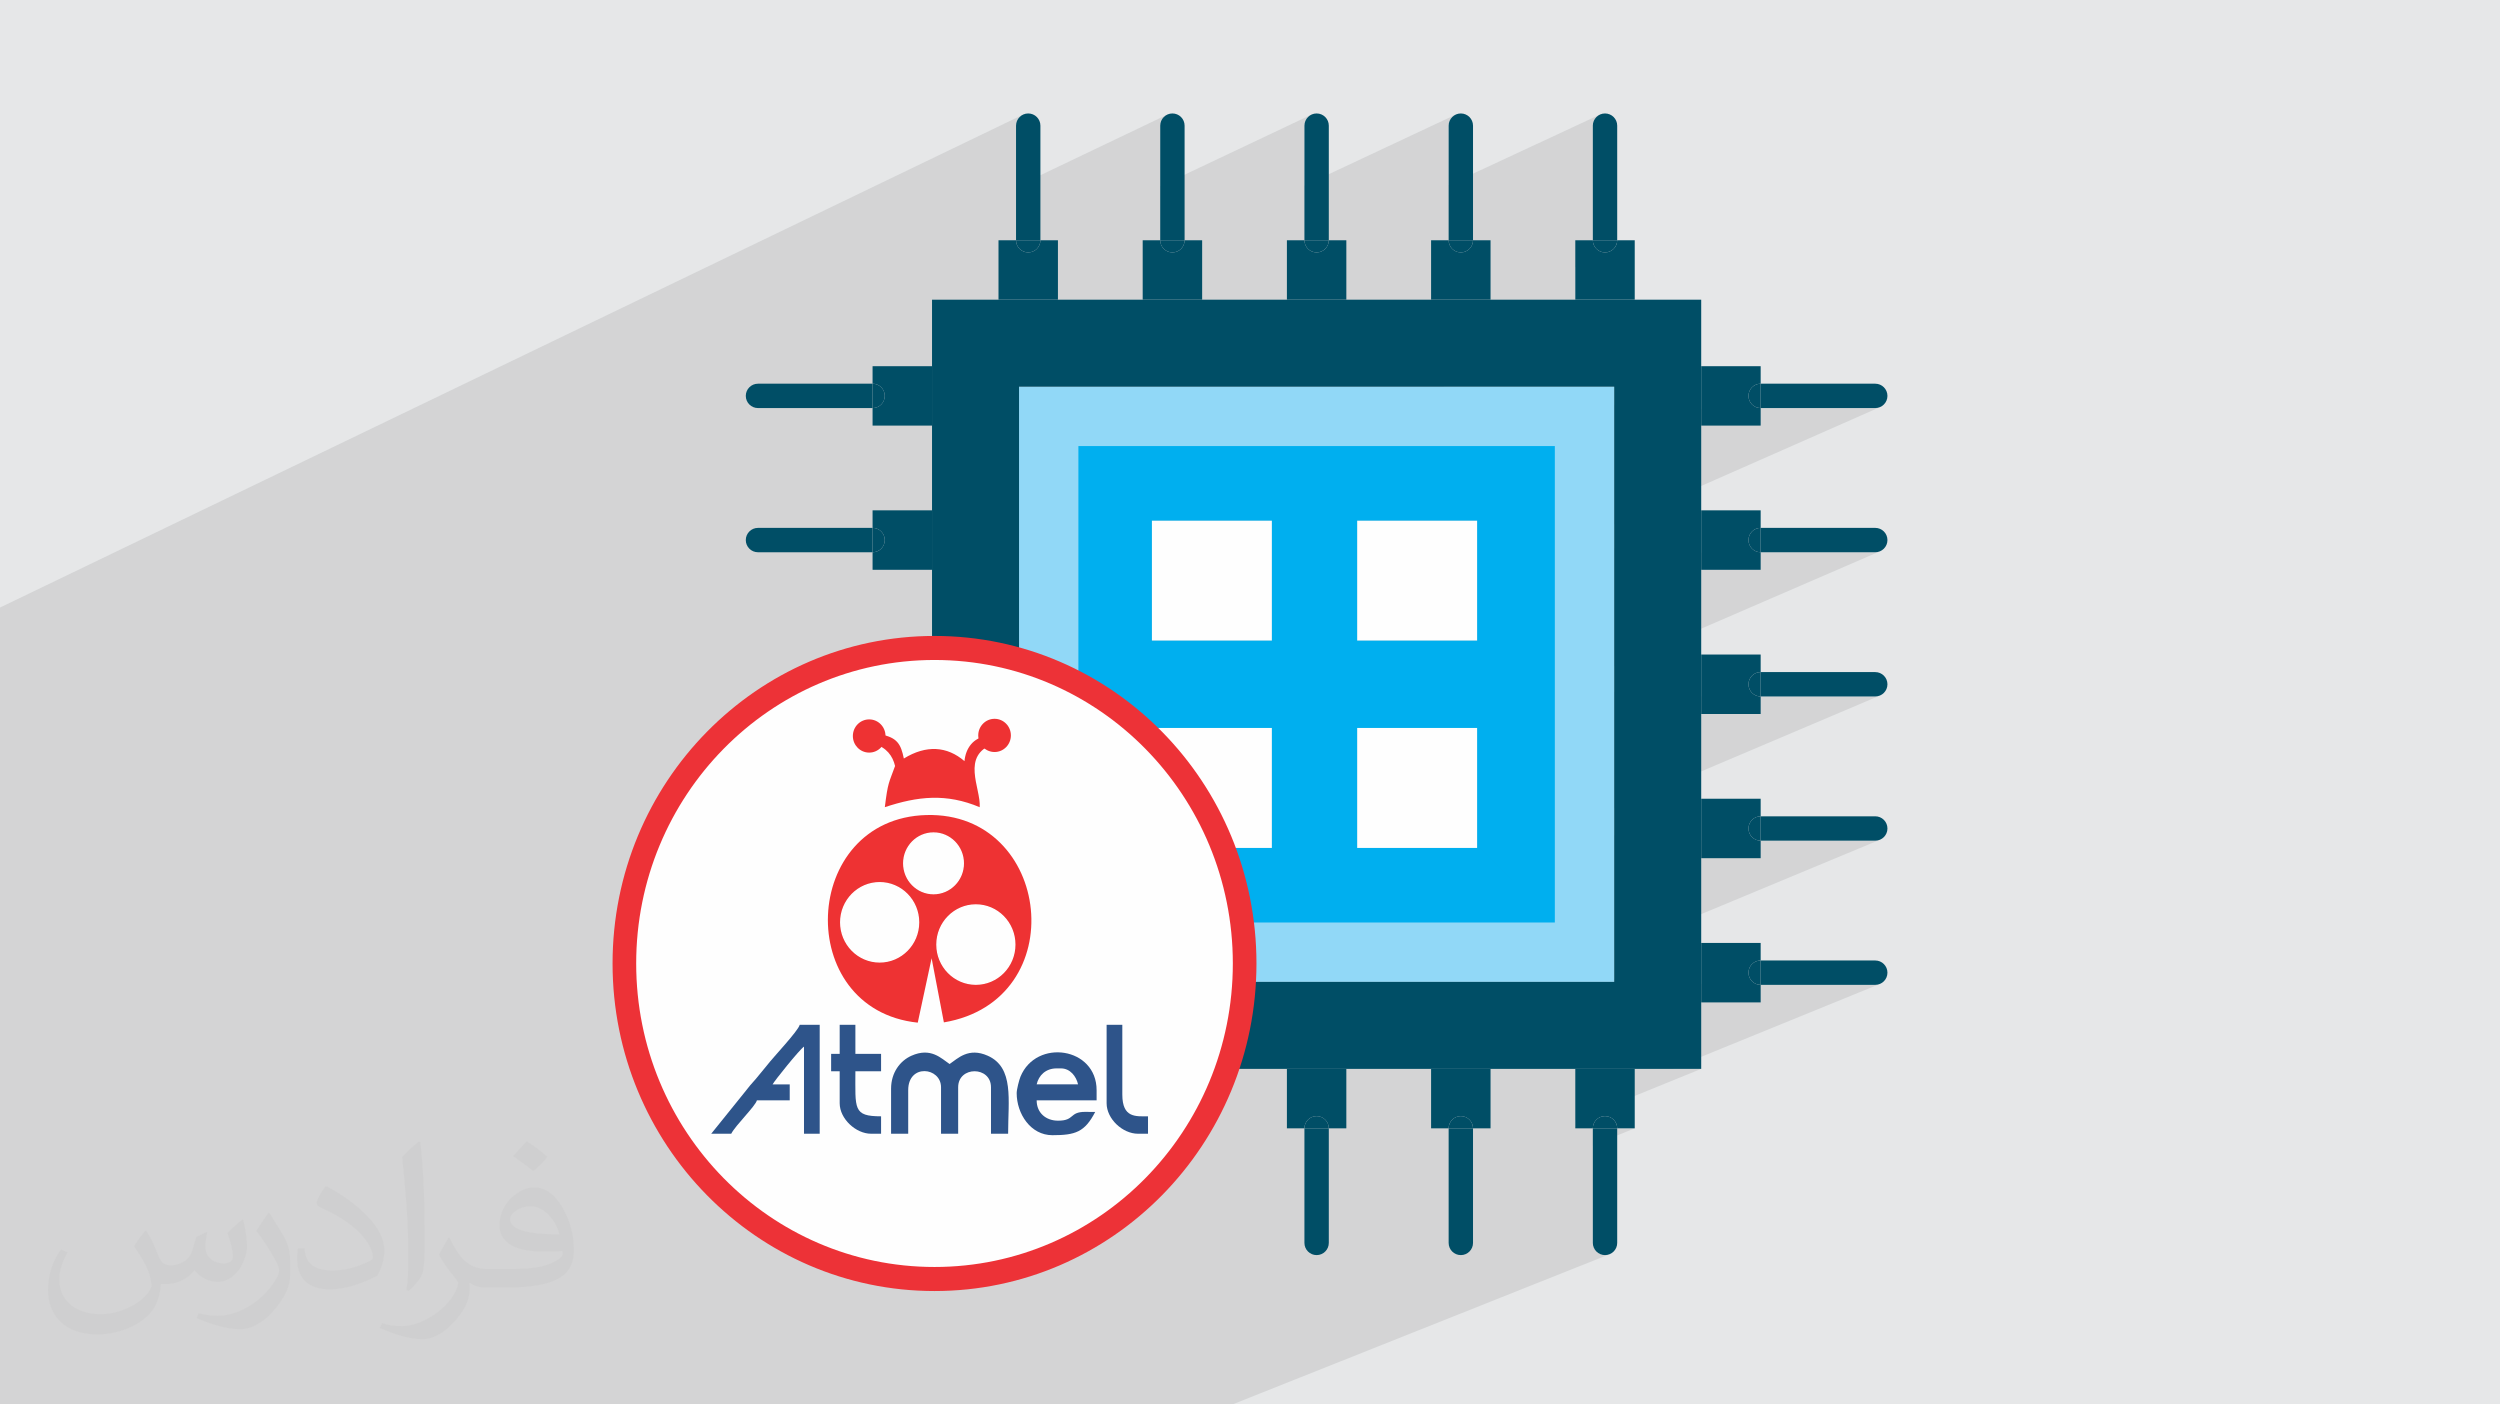 <?xml version="1.0" encoding="UTF-8"?>
<!DOCTYPE svg PUBLIC "-//W3C//DTD SVG 1.1//EN" "http://www.w3.org/Graphics/SVG/1.1/DTD/svg11.dtd">
<!-- Creator: CorelDRAW -->
<svg xmlns="http://www.w3.org/2000/svg" xml:space="preserve" width="94.192mm" height="52.917mm" version="1.1" style="shape-rendering:geometricPrecision; text-rendering:geometricPrecision; image-rendering:optimizeQuality; fill-rule:evenodd; clip-rule:evenodd"
viewBox="0 0 9419.16 5291.66"
 xmlns:xlink="http://www.w3.org/1999/xlink"
 xmlns:xodm="http://www.corel.com/coreldraw/odm/2003">
 <defs>
  <style type="text/css">
   <![CDATA[
    .fil13 {fill:none}
    .fil17 {fill:#2E548A}
    .fil0 {fill:#E6E7E8}
    .fil18 {fill:#EE3233}
    .fil15 {fill:#FEFEFE}
    .fil19 {fill:white}
    .fil3 {fill:#FEFEFE;fill-rule:nonzero}
    .fil4 {fill:#91D8F7;fill-rule:nonzero}
    .fil5 {fill:#00AFEF;fill-rule:nonzero}
    .fil6 {fill:#004E66;fill-rule:nonzero}
    .fil7 {fill:#1E294C;fill-rule:nonzero}
    .fil14 {fill:#2E548A;fill-rule:nonzero}
    .fil16 {fill:#ED3237;fill-rule:nonzero}
    .fil20 {fill:#FEFEFE;fill-rule:nonzero}
    .fil2 {fill:#373435;fill-opacity:0.031}
    .fil1 {fill:#373435;fill-opacity:0.102}
    .fil11 {fill:url(#id0)}
    .fil12 {fill:url(#id1)}
    .fil10 {fill:url(#id2)}
    .fil9 {fill:url(#id3)}
    .fil8 {fill:url(#id4)}
   ]]>
  </style>
  <linearGradient id="id0" gradientUnits="userSpaceOnUse" x1="3104.16" y1="2578.14" x2="4225.37" y2="3699.37">
   <stop offset="0" style="stop-opacity:1; stop-color:#E58853"/>
   <stop offset="1" style="stop-opacity:1; stop-color:#FFA26D"/>
  </linearGradient>
  <linearGradient id="id1" gradientUnits="userSpaceOnUse" x1="4960.57" y1="2578.13" x2="6081.78" y2="3699.35">
   <stop offset="0" style="stop-opacity:1; stop-color:#E05F1F"/>
   <stop offset="1" style="stop-opacity:1; stop-color:#FA7939"/>
  </linearGradient>
  <linearGradient id="id2" gradientUnits="userSpaceOnUse" xlink:href="#id0" x1="4317.39" y1="2578.13" x2="5438.6" y2="3699.34">
  </linearGradient>
  <linearGradient id="id3" gradientUnits="userSpaceOnUse" xlink:href="#id0" x1="5590.78" y1="2578.13" x2="6711.99" y2="3699.34">
  </linearGradient>
  <linearGradient id="id4" gradientUnits="userSpaceOnUse" xlink:href="#id0" x1="6816.98" y1="2578.15" x2="7938.2" y2="3699.34">
  </linearGradient>
 </defs>
 <g id="Layer_x0020_1">
  <polygon class="fil0" points="-0,0 9419.16,0 9419.16,5291.66 -0,5291.66 "/>
  <polygon class="fil1" points="-0,4654.09 -0,4648.4 -0,4613.01 -0,4580.64 -0,4579.72 -0,4574.04 -0,4542.43 -0,4537.15 -0,4501.82 -0,4483.15 -0,4481.44 -0,4466.48 -0,4465.89 -0,4453.04 -0,4451.93 -0,4443.04 -0,4437.26 -0,4427.64 -0,4423.6 -0,4423.38 -0,4400.73 -0,4396.83 -0,4393.62 -0,4376.27 -0,4373.59 -0,4373.49 -0,4350.71 -0,4305.55 -0,4300.37 -0,4275.18 -0,4275.17 -0,4266.38 -0,4258.2 -0,4252.38 -0,4252.35 -0,4251.39 -0,4188.43 -0,4176.08 -0,4119.96 -0,4119.42 -0,4082.22 -0,4082.21 -0,4052.27 -0,3991.39 -0,3972.56 -0,3963.86 -0,3933.55 -0,3929.96 -0,3929.95 -0,3925.63 -0,3923.46 -0,3878.29 -0,3831.28 -0,3771.03 -0,3771.02 -0,3750.46 -0,3720.29 -0,3716.16 -0,3698.71 -0,3693.6 -0,3655.5 -0,3653.64 -0,3628.04 -0,3604.92 -0,3595.42 -0,3591.05 -0,3567.59 -0,3550.08 -0,3504.13 -0,3493.48 -0,3489.25 -0,3470.06 -0,3466.66 -0,3441.64 -0,3427.91 -0,3401.99 -0,3399.94 -0,3374.68 -0,3337.94 -0,3309.99 -0,3264.17 -0,3262.72 -0,3258.39 -0,3243.71 -0,3238.08 -0,3237.65 -0,3237.48 -0,3235.76 -0,3196.35 -0,3167.93 -0,3140.4 -0,3139.39 -0,3081.41 -0,3076.89 -0,3053.81 -0,3033.24 -0,3027.97 -0,3023.52 -0,3006.59 -0,3000.87 -0,3000.8 -0,2989.98 -0,2960.76 -0,2931.85 -0,2927.48 -0,2902.05 -0,2884.19 -0,2819.74 -0,2798.27 -0,2792.04 -0,2790.74 -0,2789.12 -0,2784.57 -0,2771.5 -0,2761.9 -0,2721.09 -0,2691.67 -0,2559.23 -0,2532.33 -0,2316.03 -0,2289.01 3856.12,431.07 3848.32,435.31 3841.52,440.92 3835.91,447.72 3831.68,455.52 3829,464.14 3828.07,473.39 3828.07,703.93 4399.36,431.07 4391.56,435.31 4384.77,440.92 4379.16,447.72 4374.92,455.52 4372.24,464.14 4371.31,473.39 4371.31,701.63 4942.7,431.07 4934.9,435.31 4928.1,440.92 4922.5,447.72 4918.26,455.52 4915.58,464.14 4914.65,473.39 4914.65,699.32 5486.04,431.07 5478.24,435.31 5471.44,440.92 5465.83,447.72 5461.6,455.52 5458.92,464.14 5457.99,473.39 5457.99,697 6029.28,431.07 6021.48,435.31 6014.69,440.92 6009.08,447.72 6004.84,455.52 6002.16,464.14 6001.23,473.39 6001.23,905.13 6093.08,905.13 6092.15,914.38 6089.47,923.01 6085.23,930.81 6079.62,937.6 6072.82,943.21 6065.02,947.45 5935.2,1006.8 5935.2,1129.13 6159.11,1129.13 5436.61,1456.92 6081.78,1456.92 6081.78,1526.46 6409.56,1379.6 6409.56,1541.08 6615.7,1449.24 6624.32,1446.56 6633.57,1445.63 6633.57,1537.46 7065.32,1537.46 7074.57,1536.53 7083.19,1533.85 6081.78,1975.52 6081.78,2066.94 6409.56,1922.84 6409.56,2082.59 6615.7,1992.48 6624.32,1989.8 6633.57,1988.87 6633.57,2080.71 7065.32,2080.71 7074.57,2079.78 7083.19,2077.1 6081.78,2510.43 6081.78,2607.51 6409.56,2466.17 6409.56,2624.21 6615.7,2535.83 6624.32,2533.15 6633.57,2532.22 6633.57,2624.05 7065.32,2624.05 7074.57,2623.12 7083.19,2620.44 6081.78,3045.42 6081.78,3148 6409.56,3009.42 6409.56,3165.8 6615.7,3079.15 6624.32,3076.48 6633.57,3075.55 6633.57,3167.39 7065.32,3167.39 7074.57,3166.46 7083.19,3163.78 6081.78,3580.42 6081.78,3688.58 6409.56,3552.76 6409.56,3707.32 6615.7,3622.4 6624.32,3619.72 6633.57,3618.79 6633.57,3710.63 7065.32,3710.63 7074.57,3709.7 7083.19,3707.02 6298.05,4027.13 6409.56,4027.13 6284.24,4078.14 6932.92,5291.66 6284.24,4078.14 6277.44,4080.9 6898.31,5291.66 6277.44,4080.9 5935.2,4220.2 5935.2,4247.06 6029.28,4208.81 6037.9,4206.14 6047.15,4205.21 6056.4,4206.14 6065.02,4208.81 6072.82,4213.03 6079.62,4218.63 6085.23,4225.42 6089.47,4233.22 6092.15,4241.85 6093.08,4251.13 6159.11,4251.13 6001.23,4315.09 6001.23,4682.89 6002.16,4692.14 6004.84,4700.75 6009.08,4708.55 6014.69,4715.35 6021.48,4720.96 6029.28,4725.19 6037.9,4727.87 6047.15,4728.8 6056.4,4727.87 6065.02,4725.19 4642.88,5291.66 4634.27,5291.66 4476.94,5291.66 4111.67,5291.66 4102.98,5291.66 3946.61,5291.66 3590.63,5291.66 3580.38,5291.66 3571.62,5291.66 3527.24,5291.66 3439.06,5291.66 3416.19,5291.66 3375.67,5291.66 3374.7,5291.66 3366.06,5291.66 3302.71,5291.66 3196.59,5291.66 3188.11,5291.66 3069.1,5291.66 3005.7,5291.66 2933.73,5291.66 2917.53,5291.66 2854.08,5291.66 2854.04,5291.66 2851.2,5291.66 2845.38,5291.66 2782.04,5291.66 2722.52,5291.66 2717.13,5291.66 2633.92,5291.66 2600.55,5291.66 2572.35,5291.66 2563.81,5291.66 2547.47,5291.66 2484.82,5291.66 2484.66,5291.66 2484.06,5291.66 2395.9,5291.66 2334.02,5291.66 2333.38,5291.66 2332.5,5291.66 2324.6,5291.66 2269.42,5291.66 2237.47,5291.66 2213.03,5291.66 1968.72,5291.66 1960.25,5291.66 1877.16,5291.66 1816.93,5291.66 1726.14,5291.66 1707.98,5291.66 1603.47,5291.66 1562.32,5291.66 1525.43,5291.66 1501.01,5291.66 1497.96,5291.66 1460.71,5291.66 1460.01,5291.66 1445.94,5291.66 1441.57,5291.66 1440.91,5291.66 1438.98,5291.66 1419.19,5291.66 1403.31,5291.66 1370.76,5291.66 1360.93,5291.66 1352.74,5291.66 1352.38,5291.66 1316.25,5291.66 1283.13,5291.66 1199.83,5291.66 1189.92,5291.66 1187.35,5291.66 1053.44,5291.66 1053.37,5291.66 1051.03,5291.66 1016.14,5291.66 1016.13,5291.66 1011.47,5291.66 1009.08,5291.66 970.83,5291.66 910.89,5291.66 854.04,5291.66 823.89,5291.66 803.73,5291.66 798.08,5291.66 793.51,5291.66 788.86,5291.66 780.4,5291.66 762.31,5291.66 718.57,5291.66 703.71,5291.66 688.72,5291.66 638.42,5291.66 637.18,5291.66 633.28,5291.66 566.55,5291.66 564.52,5291.66 564.5,5291.66 544.27,5291.66 540.36,5291.66 530.27,5291.66 523.7,5291.66 390.29,5291.66 381.91,5291.66 368.37,5291.66 360.24,5291.66 327.38,5291.66 297.69,5291.66 289.74,5291.66 275.17,5291.66 275.15,5291.66 251.91,5291.66 235.97,5291.66 228.58,5291.66 220.01,5291.66 197.89,5291.66 197.85,5291.66 196.73,5291.66 188.22,5291.66 179.42,5291.66 163.49,5291.66 144.03,5291.66 129.33,5291.66 107.02,5291.66 101.93,5291.66 87.84,5291.66 57.21,5291.66 29.52,5291.66 23.09,5291.66 16.64,5291.66 3.01,5291.66 -0,5291.66 -0,5287.82 -0,5287.41 -0,5285.87 -0,5285.85 -0,5258.77 -0,5249.77 -0,5248.5 -0,5230.01 -0,5225.6 -0,5209.9 -0,5207.74 -0,5196.2 -0,5194.77 -0,5180.59 -0,5163.86 -0,5150.12 -0,5142.13 -0,5141.76 -0,5138.45 -0,5137.62 -0,5133.7 -0,5129.82 -0,5122.13 -0,5109.08 -0,5093.5 -0,5091.43 -0,5077.8 -0,5077.56 -0,5075.01 -0,5072.23 -0,5065.24 -0,5060.13 -0,5058.09 -0,5058.08 -0,5046.78 -0,5030.1 -0,5017.69 -0,5017.68 -0,5017.66 -0,5011.7 -0,5006.6 -0,4999.61 -0,4996.83 -0,4995.94 -0,4994.05 -0,4984.28 -0,4979.75 -0,4977.68 -0,4970.74 -0,4970.35 -0,4970.34 -0,4942.41 -0,4935.79 -0,4915.5 -0,4912.78 -0,4911.54 -0,4909.98 -0,4905.77 -0,4900.69 -0,4888.31 -0,4884.54 -0,4883.72 -0,4883.69 -0,4865.88 -0,4865.86 -0,4862.15 -0,4861.62 -0,4859.92 -0,4853.69 -0,4849.92 -0,4849.91 -0,4841.05 -0,4840.02 -0,4838 -0,4788.28 -0,4788.27 -0,4781.56 -0,4778.12 -0,4778.1 -0,4776.34 -0,4770.86 -0,4768.02 -0,4765.28 -0,4750.38 -0,4748.13 -0,4740.66 -0,4723.45 -0,4715.53 -0,4712.77 -0,4712.74 -0,4689.34 -0,4686.08 -0,4684.12 -0,4681.26 -0,4678.5 -0,4675.67 -0,4668.64 -0,4667.99 -0,4657.91 -0,4656.82 -0,4656.8 "/>
  <path class="fil2" d="M550.85 4636.82c17.98,27.25 29.64,53.44 41.02,82.55 8.46,16.94 12.95,48.16 52.65,48.16 11.63,0 28.32,-3.43 43.13,-11.63 16.66,-8.74 29.36,-21.97 35.99,-42.06l15.87 -53.44 38.63 -19.05 2.64 2.64c-5.28,20.12 -6.6,39.42 -6.6,54.51 0,44.7 38.63,61.65 69.32,61.65 17.98,0 34.14,-8.74 34.14,-25.15 0,-21.16 -8.99,-57.15 -20.65,-89.43 17.98,-17.98 35.99,-35.99 56.62,-50.55l3.17 1.6c8.99,38.1 14.02,75.67 14.02,100.81 0,24.61 -10.85,51.87 -19.84,69.6 -18.52,34.92 -51.33,62.71 -91.01,62.71 -30.15,0 -63.75,-15.09 -86.79,-43.13l-1.32 0c-21.69,27 -55.3,51.33 -109.02,51.33l-16.66 0c-2.64,35.46 -10.31,60.58 -21.97,83.08 -32,62.43 -127,106.63 -216.43,106.63 -124.36,0 -186.79,-71.7 -186.79,-167.21 0,-59 19.3,-113.77 48.95,-152.65l24.33 10.06c-18.52,35.46 -30.96,68.78 -30.96,101.6 0,89.43 72.77,132.03 156.64,132.03 77.8,0 174.09,-49.48 191.57,-106.88 -6.6,-62.71 -30.15,-92.07 -66.14,-149.22 10.85,-19.05 24.87,-38.1 42.34,-58.47l3.17 0 0 0 0 0 -0.02 -0.09zm1434.31 -336.55c26.19,16.41 51.87,35.71 76.99,57.94 -14.02,19.84 -31.5,37.85 -53.19,53.72 -25.15,-20.37 -50.27,-37.85 -75.95,-56.36 17.45,-19.58 34.67,-38.35 52.12,-55.3l0 0 0 0 0 0 0 0 0 0 0.03 0zm13.49 244.48c-42.34,0 -76.99,27.79 -76.99,48.41 0,44.2 84.66,57.94 186,57.4 -12.7,-51.87 -57.15,-105.84 -109.02,-105.84l0.01 0.03zm-95 236.55c55.04,0 103.2,-1.6 139.95,-10.85 41.02,-10.31 75.67,-30.96 75.67,-45.24 0,-3.71 0,-8.2 -1.32,-11.91 -23.01,2.11 -49.48,2.11 -72.49,2.11 -74.6,0 -131.75,-16.94 -154.25,-58.75 -5.56,-11.63 -9.52,-24.61 -9.52,-39.42 0,-40.49 17.45,-79.91 48.16,-107.16 25.65,-22.48 53.97,-36.5 82.8,-36.5 52.12,0 93.65,41.81 122.76,107.7 15.87,35.99 26.72,77.52 26.72,129.92 0,34.92 -9.52,64.29 -31.22,85.98 -40.49,39.17 -115.09,53.97 -229.39,53.97l-51.87 0 0 0 -13.49 0c-28.32,0 -48.69,-5.03 -64.82,-17.45l-2.64 0c0.79,6.6 1.32,12.95 1.32,19.05 0,25.65 -8.46,58.47 -25.65,84.66 -50.8,75.41 -105.84,108.2 -153.47,108.2 -48.16,0 -107.16,-18.52 -160.35,-42.6l9.52 -18.52c17.2,7.14 41.02,11.91 73.81,11.91 85.98,0 198.96,-82.55 212.98,-163.25 -3.17,-6.6 -8.99,-15.34 -17.2,-24.61 -25.15,-29.9 -41.02,-54.76 -55.83,-80.95 12.7,-25.15 24.33,-45.24 35.18,-63.5l4.5 -0.53c36.78,74.88 70.1,117.73 144.45,117.73l11.63 0 0 0 53.97 0 0 0 0 0 0 0 0 0 0 0 0.09 0.01zm-372.54 79.12c6.35,-34.39 6.88,-73.02 6.88,-109.02l0 -53.44c0,-99.75 -12.7,-244.73 -23.01,-339.19 17.98,-19.3 43.13,-42.06 62.97,-57.4l5.82 1.6c13.49,118.8 16.66,256.39 16.66,383.64 0,33.35 -1.32,65.89 -4.5,89.69 -1.85,30.15 -19.3,52.91 -56.62,87.83l-8.2 -3.71zm-383.38 -157.43c1.85,46.84 24.87,83.62 105.31,83.62 50.01,0 92.33,-12.95 139.17,-35.18 8.46,-3.71 12.95,-8.74 12.95,-12.95 0,-29.36 -22.48,-68.25 -60.32,-103.71 -36.78,-33.35 -85.47,-62.71 -130.96,-82.3 -15.62,-6.6 -20.65,-13.49 -20.65,-20.12 0,-13.49 17.98,-41.81 32.82,-62.18l5.03 -0.53c52.12,27.25 110.34,67.74 153.47,112.7 39.17,41.53 63.5,83.62 63.5,129.39 0,33.86 -10.31,65.61 -27,95.25 -57.15,28.83 -118.01,50.8 -178.33,50.8 -73.28,0 -123.29,-34.39 -123.29,-115.09 0,-8.74 0,-22.22 3.17,-39.7l25.15 0 0 0 0 0 0 0 0 0 0 0 -0.02 0zm-132.57 -133.1l45.52 73.56c16.66,27.25 32.28,56.9 32.28,103.71l0 59.79c0,48.41 -30.96,100.28 -80.95,151.61 -39.17,34.67 -73.81,49.48 -105.84,49.48 -47.62,0 -102.13,-14.81 -165.1,-41.81l7.14 -18.52c19.84,5.28 42.85,9.78 71.17,9.78 90.5,-0.53 183.08,-66.67 225.42,-147.37 5.03,-9.27 6.88,-17.98 6.88,-24.08 0,-9.27 -5.03,-19.58 -8.99,-28.83 -23.01,-43.38 -48.69,-83.08 -76.99,-119.86 14.81,-23.29 29.64,-45.77 45.77,-68l3.71 0.53 0 0 0 0 0 0 0 0 0 0 -0.02 0.01z"/>
  <g id="_1501915454656">
   <polygon class="fil3" points="4792.05,2413.65 4339.89,2413.65 4339.89,1961.48 4792.05,1961.48 "/>
   <polygon class="fil3" points="5565.46,2413.65 5113.28,2413.65 5113.28,1961.48 5565.46,1961.48 "/>
   <polygon class="fil3" points="5565.44,3194.78 5113.28,3194.78 5113.28,2742.62 5565.44,2742.62 "/>
   <polygon class="fil3" points="4792.05,3194.78 4339.89,3194.78 4339.89,2742.62 4792.05,2742.62 "/>
   <path class="fil4" d="M4225.37 3313.33l0 -1470.4 1470.4 0 0 1470.4 -1470.4 0zm-386.01 -1856.41l0 2242.43 2242.42 0 0 -2242.43 -2242.42 0z"/>
   <path class="fil5" d="M5113.28 2413.65l0 -452.17 452.16 0 0 452.17 -452.16 0zm0 781.13l0 -452.17 452.16 0 0 452.17 -452.16 0zm-773.4 -781.13l0 -452.17 452.17 0 0 452.17 -452.17 0zm0 781.13l0 -452.17 452.17 0 0 452.17 -452.17 0zm-276.83 -1514.17l0 1795.04 1795.04 0 0 -1795.04 -1795.04 0z"/>
   <path class="fil6" d="M4848.61 4027.13l0 224 66.04 0c0,-25.44 20.57,-45.92 45.92,-45.92 25.35,0 45.91,20.48 45.91,45.92l66.05 0 0 -224 -223.92 0z"/>
   <path class="fil6" d="M5391.86 4027.13l0 224 66.13 0c0,-25.44 20.57,-45.92 45.91,-45.92 25.35,0 45.93,20.48 45.93,45.92l66.04 0 0 -224 -224.01 0z"/>
   <path class="fil6" d="M5935.2 4027.13l0 224 66.03 0c0,-25.44 20.58,-45.92 45.92,-45.92 25.35,0 45.93,20.48 45.93,45.92l66.03 0 0 -224 -223.91 0z"/>
   <path class="fil6" d="M6409.56 3552.76l0 223.91 224.01 0 0 -66.04c-25.35,0 -45.92,-20.57 -45.92,-45.91 0,-25.35 20.57,-45.93 45.92,-45.93l0 -66.03 -224.01 0z"/>
   <path class="fil6" d="M6409.56 3009.42l0 224.01 224.01 0 0 -66.04c-25.35,0 -45.92,-20.57 -45.92,-45.92 0,-25.43 20.57,-45.92 45.92,-45.92l0 -66.13 -224.01 0z"/>
   <path class="fil6" d="M6409.56 2466.17l0 223.92 224.01 0 0 -66.04c-25.35,0 -45.92,-20.57 -45.92,-45.92 0,-25.35 20.57,-45.91 45.92,-45.91l0 -66.05 -224.01 0z"/>
   <path class="fil6" d="M6409.56 1922.84l0 224 224.01 0 0 -66.13c-25.35,0 -45.92,-20.56 -45.92,-45.91 0,-25.35 20.57,-45.93 45.92,-45.93l0 -66.03 -224.01 0z"/>
   <path class="fil6" d="M6409.56 1379.6l0 223.9 224.01 0 0 -66.04c-25.35,0 -45.92,-20.56 -45.92,-45.91 0,-25.35 20.57,-45.92 45.92,-45.92l0 -66.03 -224.01 0z"/>
   <path class="fil6" d="M5935.2 905.13l0 224 223.91 0 0 -224 -66.03 0c0,25.36 -20.58,45.93 -45.93,45.93 -25.34,0 -45.92,-20.57 -45.92,-45.93l-66.03 0z"/>
   <path class="fil6" d="M5391.86 905.13l0 224 224.01 0 0 -224 -66.04 0c0,25.36 -20.58,45.93 -45.93,45.93 -25.34,0 -45.91,-20.57 -45.91,-45.93l-66.13 0z"/>
   <path class="fil6" d="M4848.61 905.13l0 224 223.92 0 0 -224 -66.05 0c0,25.36 -20.56,45.93 -45.91,45.93 -25.35,0 -45.92,-20.57 -45.92,-45.93l-66.04 0z"/>
   <path class="fil6" d="M4305.27 905.13l0 224 224.01 0 0 -224 -66.13 0c0,25.36 -20.48,45.93 -45.92,45.93 -25.34,0 -45.92,-20.57 -45.92,-45.93l-66.04 0z"/>
   <path class="fil6" d="M3839.36 3699.35l0 -2242.43 2242.42 0 0 2242.43 -2242.42 0zm-327.79 77.32l0 250.46 2897.99 0 0 -2898 -2897.99 0 0 2647.54z"/>
   <path class="fil6" d="M3762.03 905.13l0 224 223.91 0 0 -224 -66.03 0c0,25.36 -20.58,45.93 -45.92,45.93 -25.36,0 -45.92,-20.57 -45.92,-45.93l-66.04 0z"/>
   <path class="fil6" d="M3287.57 1537.46l0 66.04 224 0 0 -223.9 -224 0 0 66.03c25.44,0 45.92,20.57 45.92,45.92 0,25.35 -20.48,45.91 -45.92,45.91z"/>
   <path class="fil6" d="M3287.57 2080.71l0 66.13 224 0 0 -224 -224 0 0 66.03c25.44,0 45.92,20.58 45.92,45.93 0,25.35 -20.48,45.91 -45.92,45.91z"/>
   <path class="fil7" d="M3287.57 3710.63l0 66.04 224 0 0 -223.91 -224 0 0 66.03c25.44,0 45.92,20.58 45.92,45.93 0,25.34 -20.48,45.91 -45.92,45.91z"/>
   <path class="fil6" d="M2855.82 1445.63c-25.35,0 -45.92,20.57 -45.92,45.92 0,25.35 20.57,45.91 45.92,45.91l431.75 0 0 -91.83 -431.75 0z"/>
   <path class="fil6" d="M2855.82 1988.87c-25.35,0 -45.92,20.58 -45.92,45.93 0,25.35 20.57,45.91 45.92,45.91l431.75 0 0 -91.84 -431.75 0z"/>
   <path class="fil7" d="M3287.57 3618.79l0 91.84c25.44,0 45.92,-20.57 45.92,-45.91 0,-25.35 -20.48,-45.93 -45.92,-45.93z"/>
   <path class="fil6" d="M3287.57 1988.87l0 91.84c25.44,0 45.92,-20.56 45.92,-45.91 0,-25.35 -20.48,-45.93 -45.92,-45.93z"/>
   <path class="fil6" d="M3287.57 1445.63l0 91.83c25.44,0 45.92,-20.56 45.92,-45.91 0,-25.35 -20.48,-45.92 -45.92,-45.92z"/>
   <path class="fil6" d="M3828.07 473.39l0 431.74 91.84 0 0 -431.74c0,-25.35 -20.58,-45.93 -45.92,-45.93 -25.36,0 -45.92,20.58 -45.92,45.93z"/>
   <path class="fil6" d="M3919.91 905.13l-91.84 0c0,25.36 20.56,45.93 45.92,45.93 25.34,0 45.92,-20.57 45.92,-45.93z"/>
   <path class="fil7" d="M3828.07 4251.13l91.84 0c0,-25.44 -20.58,-45.92 -45.92,-45.92 -25.36,0 -45.92,20.48 -45.92,45.92z"/>
   <path class="fil6" d="M4371.31 473.39l0 431.74 91.84 0 0 -431.74c0,-25.35 -20.48,-45.93 -45.92,-45.93 -25.34,0 -45.92,20.58 -45.92,45.93z"/>
   <path class="fil6" d="M4463.15 905.13l-91.84 0c0,25.36 20.58,45.93 45.92,45.93 25.44,0 45.92,-20.57 45.92,-45.93z"/>
   <path class="fil6" d="M4914.65 4251.13l0 431.76c0,25.34 20.57,45.91 45.92,45.91 25.35,0 45.91,-20.57 45.91,-45.91l0 -431.76 -91.83 0z"/>
   <path class="fil6" d="M4914.65 473.39l0 431.74 91.83 0 0 -431.74c0,-25.35 -20.56,-45.93 -45.91,-45.93 -25.35,0 -45.92,20.58 -45.92,45.93z"/>
   <path class="fil6" d="M5006.48 905.13l-91.83 0c0,25.36 20.57,45.93 45.92,45.93 25.35,0 45.91,-20.57 45.91,-45.93z"/>
   <path class="fil6" d="M4914.65 4251.13l91.83 0c0,-25.44 -20.56,-45.92 -45.91,-45.92 -25.35,0 -45.92,20.48 -45.92,45.92z"/>
   <path class="fil6" d="M5457.99 4251.13l0 431.76c0,25.34 20.57,45.91 45.91,45.91 25.35,0 45.93,-20.57 45.93,-45.91l0 -431.76 -91.84 0z"/>
   <path class="fil6" d="M5457.99 473.39l0 431.74 91.84 0 0 -431.74c0,-25.35 -20.58,-45.93 -45.93,-45.93 -25.34,0 -45.91,20.58 -45.91,45.93z"/>
   <path class="fil6" d="M5549.83 905.13l-91.84 0c0,25.36 20.57,45.93 45.91,45.93 25.35,0 45.93,-20.57 45.93,-45.93z"/>
   <path class="fil6" d="M5457.99 4251.13l91.84 0c0,-25.44 -20.58,-45.92 -45.93,-45.92 -25.34,0 -45.91,20.48 -45.91,45.92z"/>
   <path class="fil6" d="M6001.23 4251.13l0 431.76c0,25.34 20.58,45.91 45.92,45.91 25.35,0 45.93,-20.57 45.93,-45.91l0 -431.76 -91.85 0z"/>
   <path class="fil6" d="M6001.23 473.39l0 431.74 91.85 0 0 -431.74c0,-25.35 -20.58,-45.93 -45.93,-45.93 -25.34,0 -45.92,20.58 -45.92,45.93z"/>
   <path class="fil6" d="M6093.08 905.13l-91.85 0c0,25.36 20.58,45.93 45.92,45.93 25.35,0 45.93,-20.57 45.93,-45.93z"/>
   <path class="fil6" d="M6001.23 4251.13l91.85 0c0,-25.44 -20.58,-45.92 -45.93,-45.92 -25.34,0 -45.92,20.48 -45.92,45.92z"/>
   <path class="fil6" d="M6633.57 1445.63c-25.35,0 -45.92,20.57 -45.92,45.92 0,25.35 20.57,45.91 45.92,45.91l0 -91.83z"/>
   <path class="fil6" d="M6633.57 1988.87c-25.35,0 -45.92,20.58 -45.92,45.93 0,25.35 20.57,45.91 45.92,45.91l0 -91.84z"/>
   <path class="fil6" d="M6633.57 2532.22c-25.35,0 -45.92,20.56 -45.92,45.91 0,25.35 20.57,45.92 45.92,45.92l0 -91.83z"/>
   <path class="fil6" d="M6633.57 3075.55c-25.35,0 -45.92,20.49 -45.92,45.92 0,25.35 20.57,45.92 45.92,45.92l0 -91.84z"/>
   <path class="fil6" d="M6633.57 3618.79c-25.35,0 -45.92,20.58 -45.92,45.93 0,25.34 20.57,45.91 45.92,45.91l0 -91.84z"/>
   <path class="fil6" d="M6633.57 3618.79l0 91.84 431.75 0c25.34,0 45.92,-20.57 45.92,-45.91 0,-25.35 -20.58,-45.93 -45.92,-45.93l-431.75 0z"/>
   <path class="fil6" d="M6633.57 3075.55l0 91.84 431.75 0c25.34,0 45.92,-20.57 45.92,-45.92 0,-25.43 -20.58,-45.92 -45.92,-45.92l-431.75 0z"/>
   <path class="fil6" d="M6633.57 2532.22l0 91.83 431.75 0c25.34,0 45.92,-20.57 45.92,-45.92 0,-25.35 -20.58,-45.91 -45.92,-45.91l-431.75 0z"/>
   <path class="fil6" d="M6633.57 1988.87l0 91.84 431.75 0c25.34,0 45.92,-20.56 45.92,-45.91 0,-25.35 -20.58,-45.93 -45.92,-45.93l-431.75 0z"/>
   <path class="fil6" d="M6633.57 1445.63l0 91.83 431.75 0c25.34,0 45.92,-20.56 45.92,-45.91 0,-25.35 -20.58,-45.92 -45.92,-45.92l-431.75 0z"/>
   <polygon class="fil8" points="6081.78,3699.35 5695.77,3313.33 5695.76,3313.33 6081.78,3699.35 "/>
   <polygon class="fil9" points="5456.05,3073.63 5456.05,3073.62 5095.3,2712.87 "/>
   <polygon class="fil10" points="4822.53,2440.09 4455.44,2073 4455.43,2073 "/>
   <polygon class="fil11" points="4225.37,1842.93 3839.36,1456.92 4225.37,1842.94 "/>
   <path class="fil12" d="M5695.76 3313.33l0.01 0 -239.72 -239.71 0 0.01 239.71 239.7zm-600.46 -600.46l-272.77 -272.78 272.77 272.78zm-639.87 -639.87l0.01 0 -230.07 -230.07 230.06 230.07z"/>
   <line class="fil13" x1="6081.78" y1="3699.35" x2="6081.78" y2= "3699.35" />
   <g>
    <path class="fil14" d="M3552.75 2614.31c0,-51.83 -41.35,-93.75 -92.17,-93.75l-325.27 0c-50.97,0 -92.18,41.92 -92.18,93.75 0,51.7 41.21,93.79 92.18,93.79l325.27 0c50.82,0 92.17,-42.09 92.17,-93.79z"/>
    <path class="fil14" d="M3552.75 3098.97c0,-51.84 -41.35,-93.81 -92.17,-93.81l-325.27 0c-50.97,0 -92.18,41.97 -92.18,93.81 0,51.64 41.21,93.7 92.18,93.7l325.27 0c50.82,0 92.17,-42.07 92.17,-93.7z"/>
    <path class="fil14" d="M3552.75 3583.57c0,-51.83 -41.35,-93.79 -92.17,-93.79l-325.27 0c-50.97,0 -92.18,41.92 -92.18,93.79 0,51.7 41.21,93.75 92.18,93.75l325.27 0c50.82,0 92.17,-42.08 92.17,-93.75z"/>
    <ellipse class="fil15" cx="3520.93" cy="3630.07" rx="1168.47" ry="1188.8"/>
    <path class="fil16" d="M3520.93 2395.99c334.94,0 638.25,138.16 857.73,361.46 219.48,223.29 355.26,531.86 355.26,872.66 0,340.76 -135.78,649.33 -355.26,872.62 -219.48,223.29 -522.79,361.46 -857.73,361.46 -334.95,0 -638.26,-138.13 -857.74,-361.46 -219.48,-223.29 -355.26,-531.86 -355.26,-872.62 0,-340.76 135.78,-649.33 355.26,-872.66 219.48,-223.3 522.79,-361.46 857.74,-361.46zm794.78 425.5c-203.36,-206.9 -484.41,-334.91 -794.78,-334.91 -310.39,0 -591.42,128.02 -794.79,334.91 -203.36,206.9 -329.2,492.8 -329.2,808.58 0,315.78 125.84,601.68 329.2,808.59 203.37,206.9 484.42,334.9 794.79,334.9 310.38,0 591.42,-128.01 794.78,-334.9 203.36,-206.91 329.18,-492.81 329.18,-808.59 0,-315.78 -125.84,-601.68 -329.18,-808.58z"/>
    <path class="fil17" d="M3357.27 4101.92l0 169.63 64.53 0 0 -164.14c0,-101.22 123.69,-86.67 123.69,-10.94l0 175.08 64.53 0 0 -175.08c0,-80.52 123.68,-80.52 123.68,0l0 175.08 64.54 0c0,-127.4 23.12,-249.33 -76.8,-293.93 -72.55,-32.39 -112.69,10.17 -143.69,31.29 -32.05,-21.84 -71.18,-63.65 -143.7,-31.29 -42.85,19.11 -76.79,63.57 -76.79,124.31l0.01 -0.01z"/>
    <path class="fil17" d="M2679.64 4271.55l75.3 0c16.99,-32.68 90.98,-103.63 96.8,-125.84l123.69 0 0 -60.2 -64.53 0c6.98,-13.46 100.62,-130.22 118.31,-142.26l0 328.3 59.16 0 0 -410.38 -75.3 0c-6.25,23.82 -100.07,122.05 -123.69,153.2l-41.66 50.62c-14.25,15.23 -28.91,33.09 -42.09,50.2l-125.98 156.33 -0.01 0.03z"/>
    <path class="fil17" d="M3981.1 4025.33l16.14 0c35,0 57.66,30.16 64.53,60.18l-155.97 0c7.74,-33.86 34.01,-60.18 75.3,-60.18zm-150.59 93.02c0,78.06 52.6,158.68 134.46,158.68 86.99,0 121.96,-11.82 161.33,-87.53 -12.63,0 -25.47,-0.4 -38.01,-0.37 -60.46,0.11 -38.19,33.21 -101.81,33.21 -45.43,0 -80.67,-29.06 -80.67,-76.6l225.86 0 0 -38.3c0,-162.69 -227.53,-195.03 -286.8,-51.04 -4.97,12.07 -14.35,48.16 -14.35,61.98l-0.01 -0.03z"/>
    <path class="fil17" d="M3163.65 3970.61l-32.25 0 0 65.66 32.25 0 0 120.38c0,58.64 60.99,114.9 118.31,114.9l37.65 0 0 -65.66c-106.22,0 -96.8,-27.7 -96.8,-169.62l96.8 0 0 -65.66 -96.8 0 0 -109.44 -59.16 0 0 109.44z"/>
    <path class="fil17" d="M4169.35 4156.65c0,58.68 59.98,114.9 118.32,114.9l37.64 0 0 -65.66c-45.59,0 -96.8,6.96 -96.8,-82.08l0 -262.64 -59.16 0 0 295.46 0 0.02z"/>
    <path class="fil18" d="M3622.9 3442.22c158.65,-82.65 264.59,166.99 111.25,237.03 -76.57,34.96 -153.48,-6.98 -177.14,-65.43 -30.38,-75.11 -3.08,-135.71 65.86,-171.6l0.03 0zm-360.83 -85.36c174.34,-78.13 250.68,173.29 110.56,236.95 -163.97,74.48 -270.33,-165.35 -110.56,-236.95zm220.64 -176.86c92.71,-47.9 160.55,99.02 75.86,147.71 -98.84,56.87 -189.74,-88.83 -75.86,-147.71zm73.49 671.98c488.57,-82.34 407.02,-793.83 -65.6,-781.2 -475.44,12.69 -503.15,732.75 -32.81,782.21l52.2 -242.75 46.21 241.76 0 -0.02z"/>
    <path class="fil18" d="M3291.52 2801.76c49.1,14.44 71.88,46.38 80.78,84.23 -23.26,65.06 -26.8,58.93 -38.58,155.15 124.42,-41.21 231.55,-52.92 357.5,0.16 5.03,-71.6 -73.77,-196.07 54.35,-239.15l-6.45 -22.08 -21.78 -6.7c-50.09,6.02 -79.15,45.48 -83.5,94.32 -65.69,-56.56 -144.24,-61.78 -228.49,-9.86 -10.97,-53.87 -24.79,-79.84 -89.29,-91.18l-24.56 35.13 0.02 -0.02z"/>
    <path class="fil19" d="M3622.9 3442.22c-68.94,35.9 -96.27,96.5 -65.85,171.6 23.66,58.45 100.56,100.39 177.13,65.43 153.31,-70.04 47.41,-319.65 -111.24,-237.03l-0.04 0z"/>
    <path class="fil19" d="M3262.04 3356.86c-159.75,71.6 -53.39,311.43 110.57,236.95 140.11,-63.66 63.77,-315.07 -110.57,-236.95z"/>
    <path class="fil19" d="M3482.68 3179.98c-113.88,58.88 -22.98,204.59 75.86,147.71 84.68,-48.69 16.85,-195.62 -75.86,-147.71z"/>
    <ellipse class="fil15" cx="3517.22" cy="3252.79" rx="112.09" ry="114.05"/>
    <path class="fil20" d="M3517.22 3135.99c31.68,0 60.37,13.09 81.15,34.2 20.77,21.14 33.6,50.34 33.6,82.56 0,32.24 -12.83,61.44 -33.6,82.55 -20.78,21.11 -49.47,34.2 -81.15,34.2 -31.68,0 -60.37,-13.09 -81.15,-34.2 -20.77,-21.11 -33.6,-50.31 -33.6,-82.55 0,-32.25 12.83,-61.45 33.6,-82.56 20.78,-21.15 49.47,-34.2 81.15,-34.2zm77.36 38.05c-19.82,-20.12 -47.17,-32.62 -77.36,-32.62 -30.21,0 -57.58,12.46 -77.36,32.62 -19.79,20.15 -32.05,47.99 -32.05,78.74 0,30.72 12.24,58.57 32.05,78.72 19.78,20.15 47.15,32.61 77.36,32.61 30.21,0 57.58,-12.46 77.36,-32.61 19.82,-20.15 32.05,-48 32.05,-78.72 0,-30.76 -12.24,-58.59 -32.05,-78.74z"/>
    <ellipse class="fil15" cx="3676.75" cy="3558.81" rx="146.5" ry="149.07"/>
    <path class="fil20" d="M3676.75 3407.03c41.19,0 78.5,17 105.48,44.46 27,27.44 43.7,65.41 43.7,107.32 0,41.92 -16.7,79.84 -43.7,107.32 -26.99,27.47 -64.27,44.43 -105.48,44.43 -41.18,0 -78.5,-16.99 -105.48,-44.43 -27,-27.48 -43.7,-65.41 -43.7,-107.32 0,-41.92 16.7,-79.88 43.7,-107.32 27,-27.47 64.27,-44.46 105.48,-44.46zm101.7 48.3c-26.03,-26.48 -61.98,-42.88 -101.7,-42.88 -39.74,0 -75.69,16.4 -101.7,42.88 -26.03,26.48 -42.14,63.06 -42.14,103.48 0,40.42 16.11,76.99 42.14,103.48 26.03,26.48 61.99,42.85 101.7,42.85 39.72,0 75.69,-16.37 101.7,-42.85 26.03,-26.49 42.14,-63.06 42.14,-103.48 0,-40.42 -16.11,-77 -42.14,-103.48z"/>
    <ellipse class="fil15" cx="3314.25" cy="3474.95" rx="146.5" ry="149.07"/>
    <path class="fil20" d="M3314.25 3323.2c41.18,0 78.49,16.99 105.48,44.45 26.99,27.44 43.7,65.41 43.7,107.32 0,41.92 -16.71,79.84 -43.7,107.3 -27,27.47 -64.3,44.45 -105.48,44.45 -41.19,0 -78.5,-16.99 -105.49,-44.43 -26.99,-27.48 -43.7,-65.41 -43.7,-107.32 0,-41.92 16.71,-79.88 43.7,-107.32 27,-27.44 64.3,-44.43 105.49,-44.43l0 -0.02zm101.69 48.3c-26.02,-26.48 -61.98,-42.87 -101.69,-42.87 -39.72,0 -75.7,16.39 -101.7,42.87 -26.03,26.49 -42.14,63.07 -42.14,103.48 0,40.42 16.11,77 42.14,103.48 26.03,26.49 61.98,42.86 101.7,42.86 39.71,0 75.69,-16.4 101.69,-42.88 26.03,-26.49 42.15,-63.06 42.15,-103.48 0,-40.42 -16.12,-76.99 -42.15,-103.48l0 0.02z"/>
    <ellipse class="fil18" cx="3747.18" cy="2770.78" rx="61.5" ry="62.57"/>
    <ellipse class="fil18" cx="3274.79" cy="2772.98" rx="61.5" ry="62.57"/>
   </g>
  </g>
 </g>
</svg>
